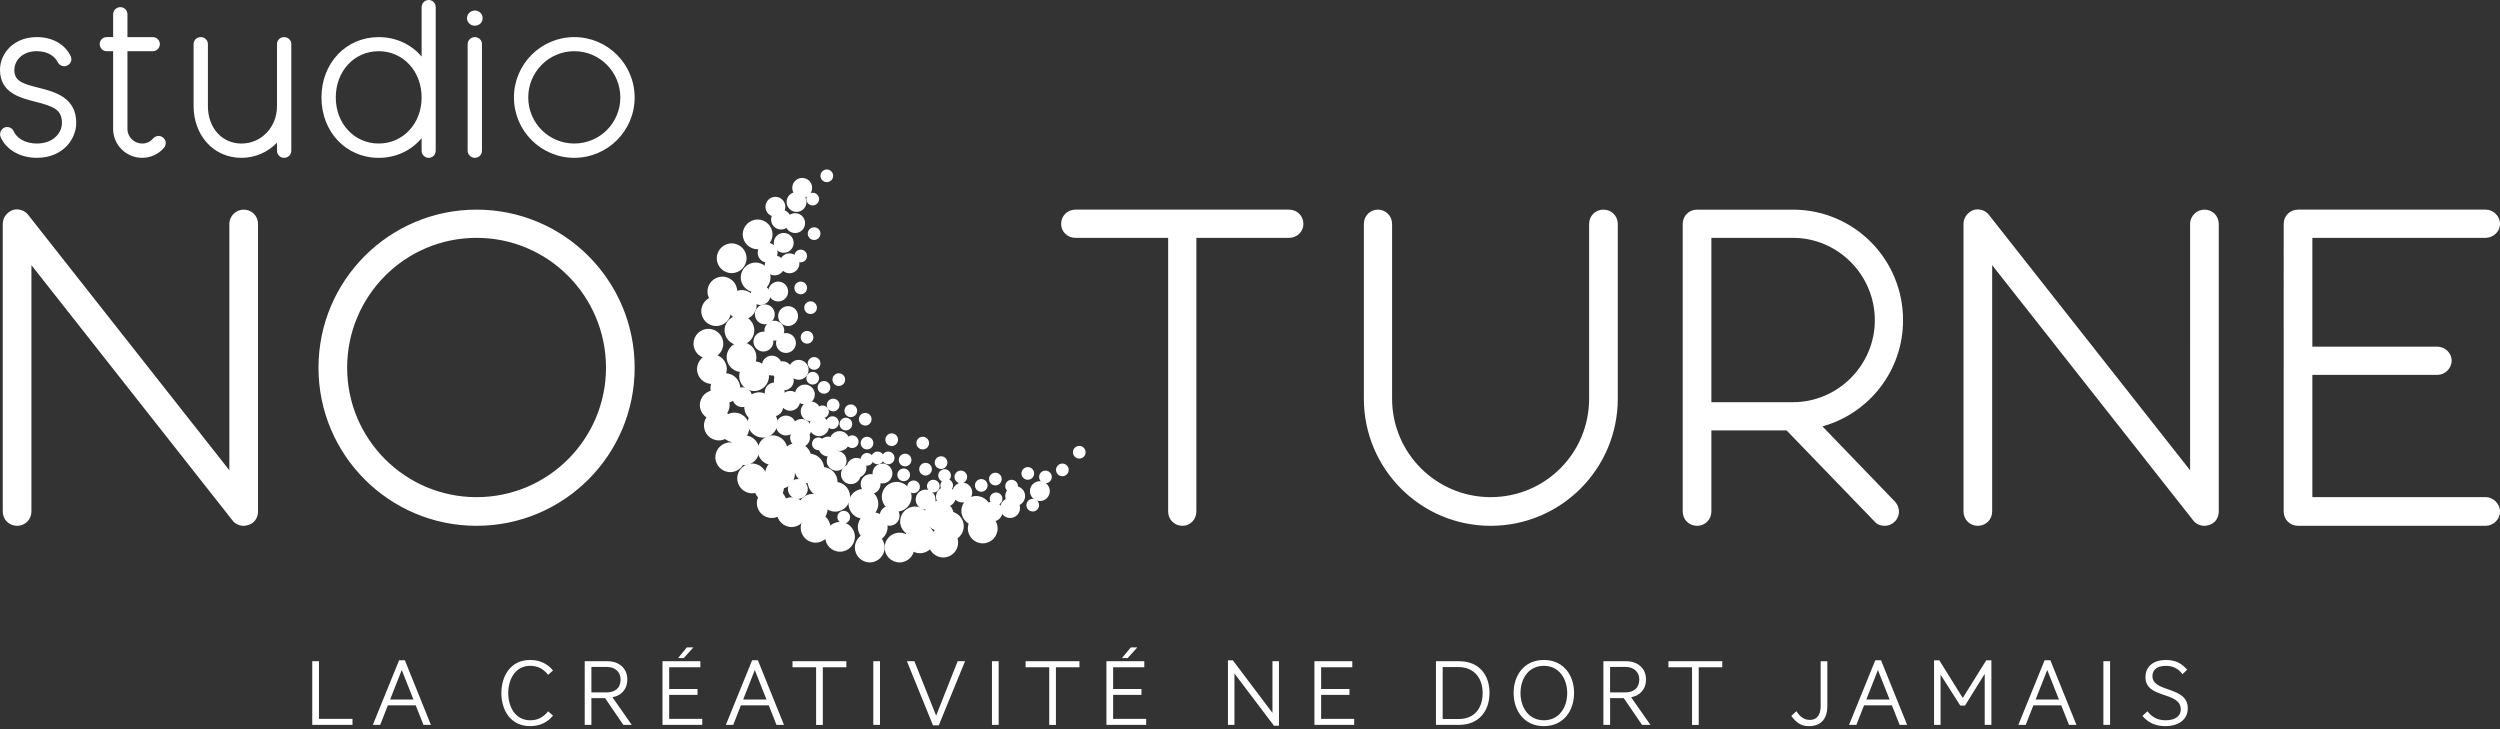 <?xml version="1.0" encoding="utf-8"?>
<!-- Generator: Adobe Illustrator 17.0.0, SVG Export Plug-In . SVG Version: 6.00 Build 0)  -->
<!DOCTYPE svg PUBLIC "-//W3C//DTD SVG 1.1//EN" "http://www.w3.org/Graphics/SVG/1.1/DTD/svg11.dtd">
<svg version="1.1" id="Calque_1" xmlns="http://www.w3.org/2000/svg" xmlns:xlink="http://www.w3.org/1999/xlink" x="0px" y="0px"
	 width="257.106px" height="75px" viewBox="0 0 257.106 75" enable-background="new 0 0 257.106 75" xml:space="preserve">
<rect x="0" y="0" width="257.106" height="75" fill="#333333" stroke="none"/>
<g>
	<path fill="#FFFFFF" d="M224.45,69.333l0.486-0.458c-0.61-0.718-1.282-0.999-2.186-0.999c-1.497,0-2.108,0.855-2.108,1.758
		c0,2.284,3.634,1.419,3.634,3.334c0,0.66-0.555,1.108-1.566,1.108c-0.836,0-1.419-0.35-1.865-0.924l-0.514,0.476
		c0.641,0.748,1.408,1.049,2.36,1.049c1.313,0,2.303-0.641,2.303-1.835c0-2.313-3.634-1.584-3.634-3.315
		c0-0.611,0.438-1.049,1.409-1.049C223.489,68.476,224.034,68.777,224.45,69.333 M217.006,68.002h-0.688v6.547h0.688V68.002z
		 M211.749,71.945h-2.401l1.196-3.042L211.749,71.945z M213.547,74.549l-2.682-6.645h-0.592l-2.702,6.645h0.759l0.787-2.011h2.866
		l0.797,2.011H213.547z M204.799,74.549v-6.636h-0.533l-2.409,3.868l-2.41-3.868h-0.544v6.636h0.669V69.38l2.022,3.177h0.496
		l2.022-3.255v5.246h0.686V74.549z M194.334,71.945h-2.399l1.194-3.042L194.334,71.945z M196.133,74.549l-2.682-6.645h-0.592
		l-2.701,6.645h0.757l0.787-2.011h2.866l0.797,2.011H196.133z M187.242,68.002v4.605c0,0.797-0.302,1.428-1.1,1.428
		c-0.679,0-1.068-0.398-1.398-0.893l-0.525,0.486c0.553,0.729,1.029,1.049,1.816,1.049c1.224,0,1.893-0.738,1.893-2.058v-4.616
		h-0.687V68.002z M177.122,68.623v-0.621h-5.538v0.621h2.429v5.928h0.688v-5.928H177.122z M169.736,74.549l-1.992-2.847
		c0.837-0.135,1.535-0.747,1.535-1.835c0-1.186-0.912-1.865-2.03-1.865h-2.352v6.547h0.69v-2.75h1.408l1.876,2.75H169.736z
		 M168.589,69.876c0,0.913-0.611,1.332-1.438,1.332h-1.565v-2.616h1.632C167.987,68.593,168.589,69.078,168.589,69.876
		 M161.882,71.265c0-1.778-1.048-3.391-3.109-3.391c-2.06,0-3.109,1.612-3.109,3.391c0,1.78,1.049,3.411,3.109,3.411
		C160.836,74.676,161.882,73.045,161.882,71.265 M161.175,71.275c0,1.467-0.817,2.8-2.402,2.8c-1.584,0-2.401-1.351-2.401-2.8
		c0-1.467,0.817-2.8,2.401-2.8C160.36,68.476,161.175,69.828,161.175,71.275 M152.478,71.275c0,1.554-0.836,2.672-2.478,2.672
		h-1.632v-5.345H150C151.515,68.602,152.478,69.652,152.478,71.275 M153.186,71.265c0-1.768-0.99-3.263-3.138-3.263h-2.371v6.547
		h2.371C152.129,74.549,153.186,73.073,153.186,71.265 M139.267,74.549v-0.621h-3.4V71.46h2.914v-0.602h-2.914v-2.237h3.207V68
		h-3.895v6.547h4.088V74.549z M131.532,74.635V68h-0.669v5.314l-4.072-5.403h-0.506v6.636h0.669v-5.285l4.063,5.372h0.515V74.635z
		 M115.971,67.679l0.99-1.097h-0.671l-0.903,1.097H115.971z M117.876,74.549v-0.621h-3.4V71.46h2.914v-0.602h-2.914v-2.237h3.207V68
		h-3.895v6.547h4.088V74.549z M111.013,68.623v-0.621h-5.537v0.621h2.429v5.928h0.688v-5.928H111.013z M102.705,68.002h-0.688v6.547
		h0.688V68.002z M94.039,68.002h-0.768l2.682,6.596h0.592l2.702-6.596h-0.759l-2.214,5.596L94.039,68.002z M90.5,68.002h-0.688
		v6.547H90.5V68.002z M87.04,68.623v-0.621h-5.538v0.621h2.429v5.928h0.69v-5.928H87.04z M78.829,71.945h-2.401l1.196-3.042
		L78.829,71.945z M80.625,74.549l-2.681-6.645h-0.594l-2.701,6.645h0.759l0.787-2.011h2.866l0.795,2.011H80.625z M70.317,67.679
		l0.99-1.097h-0.671l-0.902,1.097H70.317z M72.22,74.549v-0.621h-3.4V71.46h2.914v-0.602H68.82v-2.237h3.207V68h-3.895v6.547h4.088
		V74.549z M64.971,74.549l-1.991-2.847c0.837-0.135,1.534-0.747,1.534-1.835c0-1.186-0.912-1.865-2.029-1.865h-2.352v6.547h0.688
		v-2.75h1.409l1.876,2.75H64.971z M63.825,69.876c0,0.913-0.613,1.332-1.438,1.332h-1.566v-2.616h1.634
		C63.222,68.593,63.825,69.078,63.825,69.876 M51.562,71.284c0,1.731,0.933,3.392,2.952,3.392c1.059,0,1.808-0.417,2.361-1.077
		l-0.506-0.448c-0.514,0.651-1.117,0.924-1.835,0.924c-1.565,0-2.264-1.409-2.264-2.8c0-1.389,0.699-2.8,2.264-2.8
		c0.719,0,1.321,0.272,1.835,0.924l0.506-0.448c-0.554-0.66-1.302-1.077-2.361-1.077C52.495,67.875,51.562,69.535,51.562,71.284
		 M42.521,71.945H40.12l1.196-3.042L42.521,71.945z M44.318,74.549l-2.682-6.645h-0.592l-2.702,6.645H39.1l0.787-2.011h2.866
		l0.797,2.011H44.318z M36.252,74.549v-0.621h-3.449V68h-0.69v6.547h4.138V74.549z"/>
	<path fill="#FFFFFF" d="M255.632,51.127h-17.824V38.554h12.849c0.783,0,1.474-0.645,1.474-1.474c0-0.783-0.691-1.428-1.474-1.428
		h-12.849V24.46h17.824c0.783,0,1.474-0.645,1.474-1.428c0-0.829-0.691-1.474-1.474-1.474h-19.298c-0.829,0-1.474,0.645-1.474,1.474
		V52.6c0,0.829,0.645,1.474,1.474,1.474h19.298c0.783,0,1.474-0.645,1.474-1.474C257.106,51.819,256.415,51.127,255.632,51.127
		 M226.709,54.076c-0.414,0-0.875-0.184-1.151-0.553L204.879,27.27v25.331c0,0.829-0.645,1.474-1.474,1.474
		s-1.474-0.645-1.474-1.474V23.033c0-0.645,0.414-1.197,1.013-1.428c0.553-0.184,1.243,0,1.612,0.507l20.679,26.252V23.033
		c0-0.829,0.691-1.474,1.474-1.474c0.829,0,1.474,0.645,1.474,1.474v29.568c0,0.645-0.368,1.197-0.967,1.382
		C227.031,54.03,226.893,54.076,226.709,54.076 M176.002,24.461h8.382c4.651,0,8.428,3.823,8.428,8.474
		c0,4.605-3.776,8.428-8.428,8.428h-8.382V24.461z M187.424,43.851c4.79-1.336,8.29-5.711,8.29-10.916
		c0-6.309-5.066-11.375-11.329-11.375h-9.857c-0.829,0-1.474,0.645-1.474,1.474v29.568c0,0.829,0.645,1.474,1.474,1.474
		c0.829,0,1.474-0.645,1.474-1.474v-8.336h7.737l9.028,9.349c0.276,0.322,0.645,0.461,1.059,0.461c0.368,0,0.737-0.138,1.013-0.414
		c0.599-0.553,0.599-1.474,0.046-2.072L187.424,43.851z M153.296,54.076c-7.184,0-13.033-5.849-13.033-13.079V23.033
		c0-0.829,0.645-1.474,1.428-1.474c0.829,0,1.474,0.645,1.474,1.474v17.962c0,5.619,4.559,10.132,10.132,10.132
		c5.619,0,10.132-4.513,10.132-10.132V23.033c0-0.829,0.645-1.474,1.474-1.474s1.474,0.645,1.474,1.474v17.962
		C166.377,48.226,160.527,54.076,153.296,54.076 M132.571,21.559h-21.969c-0.829,0-1.474,0.645-1.474,1.474
		c0,0.783,0.645,1.428,1.474,1.428h9.533v28.14c0,0.829,0.645,1.474,1.474,1.474c0.783,0,1.428-0.645,1.428-1.474v-28.14h9.533
		c0.829,0,1.474-0.645,1.474-1.428C134.045,22.204,133.4,21.559,132.571,21.559"/>
	<path fill="#FFFFFF" d="M49.012,24.461c-7.369,0-13.311,5.987-13.311,13.357c0,7.323,5.941,13.311,13.311,13.311
		s13.311-5.987,13.311-13.311C62.322,30.449,56.38,24.461,49.012,24.461 M49.012,54.076c-8.982,0-16.258-7.277-16.258-16.258
		s7.277-16.258,16.258-16.258S65.27,28.838,65.27,37.818S57.992,54.076,49.012,54.076 M25.062,54.076
		c-0.414,0-0.875-0.184-1.151-0.553L3.232,27.27v25.331c0,0.829-0.645,1.474-1.474,1.474s-1.474-0.645-1.474-1.474V23.033
		c0-0.645,0.414-1.197,1.013-1.428c0.553-0.184,1.243,0,1.612,0.507l20.679,26.252V23.033c0-0.829,0.691-1.474,1.474-1.474
		c0.829,0,1.474,0.645,1.474,1.474v29.568c0,0.645-0.368,1.197-0.967,1.382C25.385,54.03,25.247,54.076,25.062,54.076"/>
	<path fill="#FFFFFF" d="M59.061,5.265c-2.62,0-4.735,2.14-4.735,4.759c0,2.621,2.115,4.736,4.735,4.736
		c2.621,0,4.736-2.115,4.736-4.736S61.683,5.265,59.061,5.265 M59.061,16.231c-3.424,0-6.206-2.782-6.206-6.208
		c0-3.424,2.781-6.208,6.206-6.208s6.208,2.782,6.208,6.208C65.269,13.45,62.488,16.231,59.061,16.231 M48.831,16.231
		c-0.391,0-0.736-0.322-0.736-0.736V4.528c0-0.391,0.344-0.713,0.736-0.713c0.414,0,0.736,0.322,0.736,0.713v10.967
		C49.567,15.909,49.245,16.231,48.831,16.231 M48.831,1.082c0.46,0,0.805,0.367,0.805,0.782c0,0.437-0.345,0.782-0.805,0.782
		c-0.438,0-0.805-0.345-0.805-0.782C48.026,1.448,48.394,1.082,48.831,1.082 M38.946,14.76c-2.506,0-4.414-2.046-4.414-4.736
		c0-2.712,1.908-4.759,4.414-4.759c2.505,0,4.414,2.048,4.414,4.759C43.36,12.714,41.451,14.76,38.946,14.76 M44.096,0
		c-0.414,0-0.736,0.322-0.736,0.736v5.081c-1.058-1.243-2.621-2-4.414-2c-3.357,0-5.886,2.667-5.886,6.208
		c0,3.539,2.529,6.208,5.886,6.208c1.792,0,3.355-0.759,4.414-2.023v1.288c0,0.414,0.322,0.736,0.736,0.736
		c0.391,0,0.713-0.322,0.713-0.736V0.736C44.808,0.323,44.486,0,44.096,0 M29.222,3.817c-0.414,0-0.736,0.322-0.736,0.713v6.231
		v0.069v0.092c0,2.161-1.609,3.84-3.657,3.84c-2,0-3.447-1.609-3.447-3.84V4.529c0-0.391-0.322-0.713-0.736-0.713
		s-0.736,0.322-0.736,0.713v6.392c0,1.425,0.483,2.758,1.333,3.725c0.897,1.012,2.161,1.586,3.587,1.586
		c1.448,0,2.736-0.598,3.657-1.563v0.828c0,0.414,0.321,0.736,0.736,0.736c0.414,0,0.736-0.322,0.736-0.736V4.529
		C29.958,4.138,29.635,3.817,29.222,3.817 M16.784,14.163c0.321,0.252,0.344,0.713,0.092,1.033
		c-0.576,0.667-1.404,1.035-2.253,1.035c-1.655,0-2.989-1.334-2.989-2.966V5.264h-0.667c-0.391,0-0.713-0.321-0.713-0.736
		c0-0.391,0.322-0.713,0.713-0.713h0.668V1.471c0-0.414,0.344-0.736,0.736-0.736c0.414,0,0.736,0.322,0.736,0.736v2.345h2.597
		c0.414,0,0.736,0.322,0.736,0.713c0,0.414-0.321,0.736-0.736,0.736h-2.597v8.001c0,0.828,0.69,1.494,1.517,1.494
		c0.437,0,0.849-0.184,1.125-0.529C16.025,13.933,16.485,13.887,16.784,14.163 M3.795,16.231c-1.701,0-3.127-0.805-3.725-2.115
		c-0.161-0.368,0-0.805,0.367-0.989c0.368-0.161,0.805,0,0.966,0.368c0.276,0.621,1.058,1.265,2.391,1.265
		c1.678,0,2.575-1.081,2.575-2.115c0-1.358-0.828-1.701-2.736-2.184C2.023,10.046,0,9.54,0,7.172c0-0.851,0.367-1.678,0.989-2.299
		c0.506-0.484,1.379-1.058,2.805-1.058c1.586,0,2.897,0.736,3.47,1.954C7.448,6.136,7.287,6.574,6.92,6.734
		C6.553,6.918,6.116,6.757,5.932,6.39C5.68,5.861,4.989,5.264,3.794,5.264c-1.701,0-2.322,1.173-2.322,1.908
		c0,1.125,0.736,1.425,2.529,1.861c1.609,0.414,3.84,0.966,3.84,3.61c0,0.897-0.391,1.792-1.058,2.459
		C6.255,15.611,5.312,16.231,3.795,16.231"/>
	<path fill="#FFFFFF" d="M92.508,57.84c0.844,0,1.53-0.684,1.53-1.53c0-0.844-0.686-1.528-1.53-1.528s-1.53,0.684-1.53,1.528
		C90.978,57.154,91.664,57.84,92.508,57.84"/>
	<path fill="#FFFFFF" d="M89.449,57.84c0.844,0,1.53-0.684,1.53-1.53c0-0.844-0.686-1.528-1.53-1.528
		c-0.844,0-1.53,0.684-1.53,1.528C87.919,57.154,88.605,57.84,89.449,57.84"/>
	<path fill="#FFFFFF" d="M86.389,56.737c0.844,0,1.53-0.684,1.53-1.53c0-0.844-0.686-1.528-1.53-1.528
		c-0.844,0-1.53,0.684-1.53,1.528C84.86,56.053,85.546,56.737,86.389,56.737"/>
	<path fill="#FFFFFF" d="M83.878,55.808c0.844,0,1.53-0.684,1.53-1.53c0-0.844-0.686-1.528-1.53-1.528s-1.53,0.684-1.53,1.528
		C82.347,55.124,83.033,55.808,83.878,55.808"/>
	<path fill="#FFFFFF" d="M81.411,54.199c0.844,0,1.53-0.684,1.53-1.53c0-0.844-0.686-1.528-1.53-1.528
		c-0.844,0-1.53,0.684-1.53,1.528C79.882,53.514,80.567,54.199,81.411,54.199"/>
	<path fill="#FFFFFF" d="M79.09,51.66c0.844,0,1.53-0.684,1.53-1.53c0-0.844-0.686-1.528-1.53-1.528c-0.844,0-1.53,0.684-1.53,1.528
		C77.561,50.976,78.246,51.66,79.09,51.66"/>
	<path fill="#FFFFFF" d="M76.552,47.83c0.844,0,1.53-0.684,1.53-1.53c0-0.844-0.686-1.528-1.53-1.528s-1.53,0.684-1.53,1.528
		C75.022,47.146,75.708,47.83,76.552,47.83"/>
	<path fill="#FFFFFF" d="M77.35,50.731c0.844,0,1.53-0.684,1.53-1.53c0-0.844-0.686-1.528-1.53-1.528s-1.53,0.684-1.53,1.528
		C75.82,50.047,76.506,50.731,77.35,50.731"/>
	<path fill="#FFFFFF" d="M75.536,45.496c0.844,0,1.53-0.684,1.53-1.53c0-0.844-0.686-1.528-1.53-1.528s-1.53,0.684-1.53,1.528
		C74.007,44.812,74.692,45.496,75.536,45.496"/>
	<path fill="#FFFFFF" d="M73.506,43.187c0.844,0,1.53-0.684,1.53-1.53c0-0.844-0.686-1.528-1.53-1.528
		c-0.844,0-1.53,0.684-1.53,1.528C71.975,42.503,72.661,43.187,73.506,43.187"/>
	<path fill="#FFFFFF" d="M73.215,39.488c0.844,0,1.53-0.684,1.53-1.53c0-0.844-0.686-1.528-1.53-1.528s-1.53,0.684-1.53,1.528
		C71.686,38.804,72.372,39.488,73.215,39.488"/>
	<path fill="#FFFFFF" d="M73.928,45.292c0.844,0,1.53-0.684,1.53-1.53c0-0.844-0.686-1.528-1.53-1.528
		c-0.844,0-1.53,0.684-1.53,1.528C72.397,44.607,73.083,45.292,73.928,45.292"/>
	<path fill="#FFFFFF" d="M75.101,48.555c0.844,0,1.53-0.684,1.53-1.53c0-0.844-0.686-1.528-1.53-1.528
		c-0.844,0-1.53,0.684-1.53,1.528C73.571,47.871,74.257,48.555,75.101,48.555"/>
	<path fill="#FFFFFF" d="M79.368,53.27c0.844,0,1.53-0.684,1.53-1.53c0-0.844-0.686-1.528-1.53-1.528
		c-0.844,0-1.53,0.684-1.53,1.528C77.837,52.585,78.524,53.27,79.368,53.27"/>
	<path fill="#FFFFFF" d="M72.853,36.878c0.844,0,1.53-0.684,1.53-1.53c0-0.844-0.686-1.528-1.53-1.528
		c-0.844,0-1.53,0.684-1.53,1.528C71.323,36.194,72.009,36.878,72.853,36.878"/>
	<path fill="#FFFFFF" d="M73.651,33.528c0.844,0,1.53-0.684,1.53-1.53c0-0.844-0.686-1.528-1.53-1.528
		c-0.844,0-1.53,0.684-1.53,1.528C72.121,32.844,72.807,33.528,73.651,33.528"/>
	<path fill="#FFFFFF" d="M74.291,31.51c0.844,0,1.53-0.684,1.53-1.53c0-0.844-0.686-1.528-1.53-1.528
		c-0.844,0-1.53,0.684-1.53,1.528C72.76,30.826,73.447,31.51,74.291,31.51"/>
	<path fill="#FFFFFF" d="M75.247,28.089c0.844,0,1.53-0.684,1.53-1.53c0-0.844-0.686-1.528-1.53-1.528s-1.53,0.684-1.53,1.528
		C73.716,27.404,74.402,28.089,75.247,28.089"/>
	<path fill="#FFFFFF" d="M77.916,25.635c0.844,0,1.53-0.684,1.53-1.53c0-0.844-0.686-1.528-1.53-1.528
		c-0.844,0-1.53,0.684-1.53,1.528C76.387,24.951,77.073,25.635,77.916,25.635"/>
	<path fill="#FFFFFF" d="M76.285,32.889c0.844,0,1.53-0.684,1.53-1.53c0-0.844-0.686-1.528-1.53-1.528
		c-0.844,0-1.53,0.684-1.53,1.528C74.754,32.204,75.44,32.889,76.285,32.889"/>
	<path fill="#FFFFFF" d="M77.712,30.061c0.844,0,1.53-0.684,1.53-1.53c0-0.844-0.686-1.528-1.53-1.528s-1.53,0.684-1.53,1.528
		C76.183,29.376,76.868,30.061,77.712,30.061"/>
	<path fill="#FFFFFF" d="M74.594,41.447c0.844,0,1.53-0.684,1.53-1.53c0-0.844-0.686-1.528-1.53-1.528
		c-0.844,0-1.53,0.684-1.53,1.528C73.064,40.762,73.75,41.447,74.594,41.447"/>
	<path fill="#FFFFFF" d="M78.075,43.405c0.844,0,1.53-0.684,1.53-1.53c0-0.844-0.686-1.528-1.53-1.528
		c-0.844,0-1.53,0.684-1.53,1.528C76.545,42.721,77.231,43.405,78.075,43.405"/>
	<path fill="#FFFFFF" d="M77.554,40.215c0.844,0,1.53-0.684,1.53-1.53c0-0.844-0.686-1.528-1.53-1.528
		c-0.844,0-1.53,0.684-1.53,1.528C76.024,39.53,76.71,40.215,77.554,40.215"/>
	<path fill="#FFFFFF" d="M79.453,47.83c0.844,0,1.53-0.684,1.53-1.53c0-0.844-0.686-1.528-1.53-1.528
		c-0.844,0-1.53,0.684-1.53,1.528C77.923,47.146,78.609,47.83,79.453,47.83"/>
	<path fill="#FFFFFF" d="M78.437,45.001c0.844,0,1.53-0.684,1.53-1.53c0-0.844-0.686-1.528-1.53-1.528
		c-0.844,0-1.53,0.684-1.53,1.528C76.908,44.317,77.593,45.001,78.437,45.001"/>
	<path fill="#FFFFFF" d="M81.906,48.628c0.844,0,1.53-0.684,1.53-1.53c0-0.844-0.686-1.528-1.53-1.528
		c-0.844,0-1.53,0.684-1.53,1.528C80.375,47.942,81.061,48.628,81.906,48.628"/>
	<path fill="#FFFFFF" d="M80.214,50.273c0.844,0,1.53-0.684,1.53-1.53c0-0.844-0.686-1.528-1.53-1.528
		c-0.844,0-1.53,0.684-1.53,1.528C78.685,49.588,79.37,50.273,80.214,50.273"/>
	<path fill="#FFFFFF" d="M83.587,53.85c0.844,0,1.53-0.684,1.53-1.53c0-0.844-0.686-1.528-1.53-1.528
		c-0.844,0-1.53,0.684-1.53,1.528C82.058,53.166,82.743,53.85,83.587,53.85"/>
	<path fill="#FFFFFF" d="M84.603,51.094c0.844,0,1.53-0.684,1.53-1.53c0-0.844-0.686-1.528-1.53-1.528s-1.53,0.684-1.53,1.528
		C83.072,50.409,83.758,51.094,84.603,51.094"/>
	<path fill="#FFFFFF" d="M83.225,49.716c0.844,0,1.53-0.684,1.53-1.53c0-0.844-0.686-1.528-1.53-1.528
		c-0.844,0-1.53,0.684-1.53,1.528C81.694,49.031,82.38,49.716,83.225,49.716"/>
	<path fill="#FFFFFF" d="M88.797,53.341c0.844,0,1.53-0.684,1.53-1.53c0-0.844-0.686-1.528-1.53-1.528
		c-0.844,0-1.53,0.684-1.53,1.528C87.266,52.657,87.952,53.341,88.797,53.341"/>
	<path fill="#FFFFFF" d="M85.894,52.616c0.844,0,1.53-0.684,1.53-1.53c0-0.844-0.686-1.528-1.53-1.528
		c-0.844,0-1.53,0.684-1.53,1.528C84.365,51.932,85.051,52.616,85.894,52.616"/>
	<path fill="#FFFFFF" d="M89.752,55.735c0.844,0,1.53-0.684,1.53-1.53c0-0.844-0.686-1.528-1.53-1.528
		c-0.844,0-1.53,0.684-1.53,1.528C88.222,55.051,88.908,55.735,89.752,55.735"/>
	<path fill="#FFFFFF" d="M94.104,55.155c0.844,0,1.53-0.684,1.53-1.53c0-0.844-0.686-1.528-1.53-1.528s-1.53,0.684-1.53,1.528
		C92.574,54.471,93.26,55.155,94.104,55.155"/>
	<path fill="#FFFFFF" d="M92.218,52.616c0.844,0,1.53-0.684,1.53-1.53c0-0.844-0.686-1.528-1.53-1.528s-1.53,0.684-1.53,1.528
		C90.688,51.932,91.375,52.616,92.218,52.616"/>
	<path fill="#FFFFFF" d="M96.571,54.561c0.844,0,1.53-0.684,1.53-1.53c0-0.844-0.686-1.528-1.53-1.528
		c-0.844,0-1.53,0.684-1.53,1.528C95.04,53.877,95.725,54.561,96.571,54.561"/>
	<path fill="#FFFFFF" d="M100.401,54.068c0.844,0,1.53-0.684,1.53-1.53c0-0.844-0.686-1.528-1.53-1.528s-1.53,0.684-1.53,1.528
		C98.871,53.383,99.557,54.068,100.401,54.068"/>
	<path fill="#FFFFFF" d="M97.585,55.65c0.844,0,1.53-0.684,1.53-1.53c0-0.844-0.686-1.528-1.53-1.528s-1.53,0.684-1.53,1.528
		C96.055,54.966,96.741,55.65,97.585,55.65"/>
	<path fill="#FFFFFF" d="M94.612,56.896c0.844,0,1.53-0.684,1.53-1.53c0-0.844-0.686-1.528-1.53-1.528s-1.53,0.684-1.53,1.528
		C93.081,56.211,93.767,56.896,94.612,56.896"/>
	<path fill="#FFFFFF" d="M97.005,57.331c0.844,0,1.53-0.684,1.53-1.53c0-0.844-0.686-1.528-1.53-1.528
		c-0.844,0-1.53,0.684-1.53,1.528C95.475,56.647,96.161,57.331,97.005,57.331"/>
	<path fill="#FFFFFF" d="M101.067,55.88c0.844,0,1.53-0.684,1.53-1.53c0-0.844-0.686-1.528-1.53-1.528
		c-0.844,0-1.53,0.684-1.53,1.528C99.537,55.196,100.222,55.88,101.067,55.88"/>
	<path fill="#FFFFFF" d="M103.882,53.27c0.564,0,1.022-0.458,1.022-1.022s-0.458-1.022-1.022-1.022s-1.022,0.458-1.022,1.022
		C102.861,52.811,103.318,53.27,103.882,53.27"/>
	<path fill="#FFFFFF" d="M102.082,53.632c0.564,0,1.022-0.458,1.022-1.022c0-0.564-0.458-1.022-1.022-1.022
		s-1.022,0.458-1.022,1.022C101.061,53.174,101.518,53.632,102.082,53.632"/>
	<path fill="#FFFFFF" d="M97.282,52.109c0.564,0,1.022-0.458,1.022-1.022s-0.458-1.022-1.022-1.022s-1.022,0.458-1.022,1.022
		C96.26,51.651,96.718,52.109,97.282,52.109"/>
	<path fill="#FFFFFF" d="M95.192,52.399c0.564,0,1.022-0.458,1.022-1.022s-0.458-1.022-1.022-1.022s-1.022,0.458-1.022,1.022
		C94.17,51.942,94.627,52.399,95.192,52.399"/>
	<path fill="#FFFFFF" d="M89.535,50.803c0.564,0,1.022-0.458,1.022-1.022s-0.458-1.022-1.022-1.022s-1.022,0.458-1.022,1.022
		C88.513,50.346,88.97,50.803,89.535,50.803"/>
	<path fill="#FFFFFF" d="M91.492,54.068c0.564,0,1.022-0.458,1.022-1.022c0-0.564-0.458-1.022-1.022-1.022s-1.022,0.458-1.022,1.022
		C90.47,53.609,90.928,54.068,91.492,54.068"/>
	<path fill="#FFFFFF" d="M87.504,49.789c0.564,0,1.022-0.458,1.022-1.022s-0.458-1.022-1.022-1.022s-1.022,0.458-1.022,1.022
		S86.94,49.789,87.504,49.789"/>
	<path fill="#FFFFFF" d="M85.183,46.946c0.564,0,1.022-0.458,1.022-1.022s-0.458-1.022-1.022-1.022
		c-0.564,0-1.022,0.458-1.022,1.022S84.619,46.946,85.183,46.946"/>
	<path fill="#FFFFFF" d="M82.282,46.017c0.564,0,1.022-0.458,1.022-1.022c0-0.564-0.458-1.022-1.022-1.022s-1.022,0.458-1.022,1.022
		C81.26,45.558,81.717,46.017,82.282,46.017"/>
	<path fill="#FFFFFF" d="M83.37,43.333c0.564,0,1.022-0.458,1.022-1.022s-0.458-1.022-1.022-1.022s-1.022,0.458-1.022,1.022
		C82.347,42.875,82.806,43.333,83.37,43.333"/>
	<path fill="#FFFFFF" d="M79.526,42.825c0.564,0,1.022-0.458,1.022-1.022s-0.458-1.022-1.022-1.022s-1.022,0.458-1.022,1.022
		C78.503,42.368,78.962,42.825,79.526,42.825"/>
	<path fill="#FFFFFF" d="M80.613,40.142c0.564,0,1.022-0.458,1.022-1.022s-0.458-1.022-1.022-1.022s-1.022,0.458-1.022,1.022
		S80.049,40.142,80.613,40.142"/>
	<path fill="#FFFFFF" d="M79.38,38.619c0.564,0,1.022-0.458,1.022-1.022s-0.458-1.022-1.022-1.022s-1.022,0.458-1.022,1.022
		C78.359,38.16,78.816,38.619,79.38,38.619"/>
	<path fill="#FFFFFF" d="M78.51,36.152c0.564,0,1.022-0.458,1.022-1.022s-0.458-1.022-1.022-1.022s-1.022,0.458-1.022,1.022
		C77.488,35.695,77.946,36.152,78.51,36.152"/>
	<path fill="#FFFFFF" d="M79.634,35.028c0.564,0,1.022-0.458,1.022-1.022s-0.458-1.022-1.022-1.022s-1.022,0.458-1.022,1.022
		C78.612,34.571,79.07,35.028,79.634,35.028"/>
	<path fill="#FFFFFF" d="M80.831,44.783c0.564,0,1.022-0.458,1.022-1.022s-0.458-1.022-1.022-1.022s-1.022,0.458-1.022,1.022
		S80.267,44.783,80.831,44.783"/>
	<path fill="#FFFFFF" d="M81.266,42.245c0.564,0,1.022-0.458,1.022-1.022S81.83,40.2,81.266,40.2c-0.564,0-1.022,0.458-1.022,1.022
		C80.244,41.788,80.702,42.245,81.266,42.245"/>
	<path fill="#FFFFFF" d="M76.334,41.869c0.564,0,1.022-0.458,1.022-1.022s-0.458-1.022-1.022-1.022s-1.022,0.458-1.022,1.022
		C75.312,41.412,75.77,41.869,76.334,41.869"/>
	<path fill="#FFFFFF" d="M78.655,33.347c0.564,0,1.022-0.458,1.022-1.022s-0.458-1.022-1.022-1.022s-1.022,0.458-1.022,1.022
		S78.091,33.347,78.655,33.347"/>
	<path fill="#FFFFFF" d="M78.219,31.366c0.564,0,1.022-0.458,1.022-1.022s-0.458-1.022-1.022-1.022s-1.022,0.458-1.022,1.022
		C77.198,30.907,77.655,31.366,78.219,31.366"/>
	<path fill="#FFFFFF" d="M79.671,28.32c0.564,0,1.022-0.458,1.022-1.022c0-0.564-0.458-1.022-1.022-1.022s-1.022,0.458-1.022,1.022
		C78.648,27.862,79.107,28.32,79.671,28.32"/>
	<path fill="#FFFFFF" d="M78.946,27.014c0.564,0,1.022-0.458,1.022-1.022c0-0.564-0.458-1.022-1.022-1.022
		c-0.564,0-1.022,0.458-1.022,1.022C77.923,26.556,78.382,27.014,78.946,27.014"/>
	<path fill="#FFFFFF" d="M80.324,23.605c0.564,0,1.022-0.458,1.022-1.022c0-0.564-0.458-1.022-1.022-1.022s-1.022,0.458-1.022,1.022
		C79.301,23.147,79.76,23.605,80.324,23.605"/>
	<path fill="#FFFFFF" d="M79.744,22.287c0.564,0,1.022-0.458,1.022-1.022c0-0.564-0.458-1.022-1.022-1.022s-1.022,0.458-1.022,1.022
		C78.721,21.828,79.18,22.287,79.744,22.287"/>
	<path fill="#FFFFFF" d="M80.601,25.998c0.564,0,1.022-0.458,1.022-1.022c0-0.564-0.458-1.022-1.022-1.022s-1.022,0.458-1.022,1.022
		C79.579,25.541,80.036,25.998,80.601,25.998"/>
	<path fill="#FFFFFF" d="M80.033,31.003c0.564,0,1.022-0.458,1.022-1.022s-0.458-1.022-1.022-1.022s-1.022,0.458-1.022,1.022
		S79.469,31.003,80.033,31.003"/>
	<path fill="#FFFFFF" d="M80.469,39.199c0.564,0,1.022-0.458,1.022-1.022s-0.458-1.022-1.022-1.022s-1.022,0.458-1.022,1.022
		S79.905,39.199,80.469,39.199"/>
	<path fill="#FFFFFF" d="M79.671,41.375c0.564,0,1.022-0.458,1.022-1.022c0-0.564-0.458-1.022-1.022-1.022s-1.022,0.458-1.022,1.022
		C78.648,40.917,79.107,41.375,79.671,41.375"/>
	<path fill="#FFFFFF" d="M82.776,41.593c0.564,0,1.022-0.458,1.022-1.022s-0.458-1.022-1.022-1.022s-1.022,0.458-1.022,1.022
		C81.755,41.134,82.212,41.593,82.776,41.593"/>
	<path fill="#FFFFFF" d="M82.427,45.133c0.564,0,1.022-0.458,1.022-1.022s-0.458-1.022-1.022-1.022s-1.022,0.458-1.022,1.022
		S81.863,45.133,82.427,45.133"/>
	<path fill="#FFFFFF" d="M86.344,46.379c0.564,0,1.022-0.458,1.022-1.022s-0.458-1.022-1.022-1.022s-1.022,0.458-1.022,1.022
		S85.78,46.379,86.344,46.379"/>
	<path fill="#FFFFFF" d="M88.084,49.135c0.564,0,1.022-0.458,1.022-1.022s-0.458-1.022-1.022-1.022s-1.022,0.458-1.022,1.022
		S87.52,49.135,88.084,49.135"/>
	<path fill="#FFFFFF" d="M90.755,49.716c0.564,0,1.022-0.458,1.022-1.022s-0.458-1.022-1.022-1.022s-1.022,0.458-1.022,1.022
		S90.19,49.716,90.755,49.716"/>
	<path fill="#FFFFFF" d="M86.041,48.41c0.564,0,1.022-0.458,1.022-1.022s-0.458-1.022-1.022-1.022c-0.564,0-1.022,0.458-1.022,1.022
		C85.018,47.952,85.475,48.41,86.041,48.41"/>
	<path fill="#FFFFFF" d="M84.24,44.856c0.564,0,1.022-0.458,1.022-1.022s-0.458-1.022-1.022-1.022s-1.022,0.458-1.022,1.022
		C83.218,44.398,83.675,44.856,84.24,44.856"/>
	<path fill="#FFFFFF" d="M82.051,51.311c0.564,0,1.022-0.458,1.022-1.022c0-0.564-0.458-1.022-1.022-1.022s-1.022,0.458-1.022,1.022
		C81.028,50.853,81.487,51.311,82.051,51.311"/>
	<path fill="#FFFFFF" d="M82.136,39.054c0.564,0,1.022-0.458,1.022-1.022c0-0.564-0.458-1.022-1.022-1.022s-1.022,0.458-1.022,1.022
		C81.114,38.596,81.572,39.054,82.136,39.054"/>
	<path fill="#FFFFFF" d="M80.831,36.298c0.564,0,1.022-0.458,1.022-1.022s-0.458-1.022-1.022-1.022s-1.022,0.458-1.022,1.022
		S80.267,36.298,80.831,36.298"/>
	<path fill="#FFFFFF" d="M81.049,33.528c0.564,0,1.022-0.458,1.022-1.022s-0.458-1.022-1.022-1.022s-1.022,0.458-1.022,1.022
		C80.026,33.07,80.485,33.528,81.049,33.528"/>
	<path fill="#FFFFFF" d="M81.193,28.102c0.564,0,1.022-0.458,1.022-1.022s-0.458-1.022-1.022-1.022s-1.022,0.458-1.022,1.022
		C80.171,27.644,80.629,28.102,81.193,28.102"/>
	<path fill="#FFFFFF" d="M81.774,23.968c0.564,0,1.022-0.458,1.022-1.022s-0.458-1.022-1.022-1.022s-1.022,0.458-1.022,1.022
		S81.21,23.968,81.774,23.968"/>
	<path fill="#FFFFFF" d="M81.92,21.792c0.564,0,1.022-0.458,1.022-1.022s-0.458-1.022-1.022-1.022s-1.022,0.458-1.022,1.022
		C80.897,21.333,81.354,21.792,81.92,21.792"/>
	<path fill="#FFFFFF" d="M82.5,20.341c0.564,0,1.022-0.458,1.022-1.022c0-0.564-0.458-1.022-1.022-1.022s-1.022,0.458-1.022,1.022
		C81.477,19.883,81.935,20.341,82.5,20.341"/>
	<path fill="#FFFFFF" d="M98.963,51.674c0.564,0,1.022-0.458,1.022-1.022s-0.458-1.022-1.022-1.022s-1.022,0.458-1.022,1.022
		S98.399,51.674,98.963,51.674"/>
	<path fill="#FFFFFF" d="M104.403,52.036c0.564,0,1.022-0.458,1.022-1.022s-0.458-1.022-1.022-1.022
		c-0.564,0-1.022,0.458-1.022,1.022S103.839,52.036,104.403,52.036"/>
	<path fill="#FFFFFF" d="M106.941,51.529c0.564,0,1.022-0.458,1.022-1.022s-0.458-1.022-1.022-1.022s-1.022,0.458-1.022,1.022
		C105.92,51.071,106.377,51.529,106.941,51.529"/>
	<path fill="#FFFFFF" d="M107.516,49.702c0.361,0,0.652-0.292,0.652-0.652c0-0.36-0.292-0.652-0.652-0.652
		c-0.361,0-0.652,0.292-0.652,0.652C106.864,49.41,107.155,49.702,107.516,49.702"/>
	<path fill="#FFFFFF" d="M109.256,48.977c0.361,0,0.652-0.292,0.652-0.652s-0.292-0.652-0.652-0.652
		c-0.361,0-0.652,0.292-0.652,0.652S108.895,48.977,109.256,48.977"/>
	<path fill="#FFFFFF" d="M110.997,47.163c0.361,0,0.652-0.292,0.652-0.652c0-0.361-0.292-0.652-0.652-0.652
		c-0.361,0-0.652,0.292-0.652,0.652C110.344,46.873,110.636,47.163,110.997,47.163"/>
	<path fill="#FFFFFF" d="M105.702,49.34c0.361,0,0.652-0.292,0.652-0.652c0-0.36-0.292-0.652-0.652-0.652
		c-0.361,0-0.652,0.292-0.652,0.652C105.05,49.047,105.341,49.34,105.702,49.34"/>
	<path fill="#FFFFFF" d="M102.366,49.92c0.361,0,0.652-0.292,0.652-0.652c0-0.36-0.292-0.652-0.652-0.652
		c-0.361,0-0.652,0.292-0.652,0.652C101.714,49.628,102.005,49.92,102.366,49.92"/>
	<path fill="#FFFFFF" d="M106.209,52.603c0.361,0,0.652-0.292,0.652-0.652s-0.292-0.652-0.652-0.652
		c-0.361,0-0.652,0.292-0.652,0.652S105.85,52.603,106.209,52.603"/>
	<path fill="#FFFFFF" d="M98.812,49.702c0.361,0,0.652-0.292,0.652-0.652c0-0.36-0.292-0.652-0.652-0.652S98.16,48.69,98.16,49.05
		C98.16,49.41,98.451,49.702,98.812,49.702"/>
	<path fill="#FFFFFF" d="M95.186,48.904c0.361,0,0.652-0.292,0.652-0.652c0-0.361-0.292-0.652-0.652-0.652
		c-0.361,0-0.652,0.292-0.652,0.652C94.533,48.613,94.825,48.904,95.186,48.904"/>
	<path fill="#FFFFFF" d="M91.705,45.871c0.361,0,0.652-0.292,0.652-0.652c0-0.361-0.292-0.652-0.652-0.652
		c-0.361,0-0.652,0.292-0.652,0.652C91.051,45.58,91.343,45.871,91.705,45.871"/>
	<path fill="#FFFFFF" d="M88.983,43.768c0.361,0,0.652-0.292,0.652-0.652c0-0.361-0.292-0.652-0.652-0.652
		c-0.361,0-0.652,0.292-0.652,0.652C88.332,43.475,88.624,43.768,88.983,43.768"/>
	<path fill="#FFFFFF" d="M86.264,39.694c0.361,0,0.652-0.292,0.652-0.652s-0.292-0.652-0.652-0.652
		c-0.361,0-0.652,0.292-0.652,0.652S85.904,39.694,86.264,39.694"/>
	<path fill="#FFFFFF" d="M83,35.342c0.361,0,0.652-0.292,0.652-0.652c0-0.361-0.292-0.652-0.652-0.652
		c-0.361,0-0.652,0.292-0.652,0.652C82.348,35.05,82.639,35.342,83,35.342"/>
	<path fill="#FFFFFF" d="M83.363,32.295c0.361,0,0.652-0.292,0.652-0.652c0-0.361-0.292-0.652-0.652-0.652
		c-0.361,0-0.652,0.292-0.652,0.652C82.711,32.004,83.002,32.295,83.363,32.295"/>
	<path fill="#FFFFFF" d="M82.347,30.265c0.361,0,0.652-0.292,0.652-0.652c0-0.36-0.292-0.652-0.652-0.652
		c-0.361,0-0.652,0.292-0.652,0.652C81.695,29.973,81.987,30.265,82.347,30.265"/>
	<path fill="#FFFFFF" d="M82.347,26.977c0.361,0,0.652-0.292,0.652-0.652c0-0.361-0.292-0.652-0.652-0.652
		c-0.361,0-0.652,0.292-0.652,0.652C81.695,26.685,81.987,26.977,82.347,26.977"/>
	<path fill="#FFFFFF" d="M83.725,24.679c0.361,0,0.652-0.292,0.652-0.652s-0.292-0.652-0.652-0.652
		c-0.361,0-0.652,0.292-0.652,0.652S83.365,24.679,83.725,24.679"/>
	<path fill="#FFFFFF" d="M83.58,21.126c0.361,0,0.652-0.292,0.652-0.652c0-0.36-0.292-0.652-0.652-0.652
		c-0.361,0-0.652,0.292-0.652,0.652C82.929,20.834,83.219,21.126,83.58,21.126"/>
	<path fill="#FFFFFF" d="M85.032,18.733c0.361,0,0.652-0.292,0.652-0.652c0-0.361-0.292-0.652-0.652-0.652
		c-0.361,0-0.652,0.292-0.652,0.652C84.378,18.44,84.671,18.733,85.032,18.733"/>
	<path fill="#FFFFFF" d="M83.725,38.025c0.361,0,0.652-0.292,0.652-0.652c0-0.361-0.292-0.652-0.652-0.652
		c-0.361,0-0.652,0.292-0.652,0.652C83.073,37.733,83.365,38.025,83.725,38.025"/>
	<path fill="#FFFFFF" d="M84.741,40.491c0.361,0,0.652-0.292,0.652-0.652s-0.292-0.652-0.652-0.652
		c-0.361,0-0.652,0.292-0.652,0.652S84.38,40.491,84.741,40.491"/>
	<path fill="#FFFFFF" d="M84.596,43.006c0.361,0,0.652-0.292,0.652-0.652c0-0.361-0.292-0.652-0.652-0.652
		c-0.361,0-0.652,0.292-0.652,0.652C83.944,42.714,84.235,43.006,84.596,43.006"/>
	<path fill="#FFFFFF" d="M83.58,39.548c0.361,0,0.652-0.292,0.652-0.652s-0.292-0.652-0.652-0.652c-0.361,0-0.652,0.292-0.652,0.652
		S83.219,39.548,83.58,39.548"/>
	<path fill="#FFFFFF" d="M85.612,44.118c0.361,0,0.652-0.292,0.652-0.652c0-0.361-0.292-0.652-0.652-0.652
		c-0.361,0-0.652,0.292-0.652,0.652C84.959,43.826,85.251,44.118,85.612,44.118"/>
	<path fill="#FFFFFF" d="M84.161,46.294c0.361,0,0.652-0.292,0.652-0.652c0-0.361-0.292-0.652-0.652-0.652
		c-0.361,0-0.652,0.292-0.652,0.652C83.509,46.002,83.8,46.294,84.161,46.294"/>
	<path fill="#FFFFFF" d="M87.642,46.076c0.361,0,0.652-0.292,0.652-0.652c0-0.361-0.292-0.652-0.652-0.652
		c-0.361,0-0.652,0.292-0.652,0.652C86.99,45.784,87.282,46.076,87.642,46.076"/>
	<path fill="#FFFFFF" d="M89.166,47.89c0.361,0,0.652-0.292,0.652-0.652c0-0.361-0.292-0.652-0.652-0.652s-0.652,0.292-0.652,0.652
		C88.513,47.598,88.805,47.89,89.166,47.89"/>
	<path fill="#FFFFFF" d="M89.166,46.221c0.361,0,0.652-0.292,0.652-0.652c0-0.361-0.292-0.652-0.652-0.652s-0.652,0.292-0.652,0.652
		C88.513,45.93,88.805,46.221,89.166,46.221"/>
	<path fill="#FFFFFF" d="M87.497,42.898c0.361,0,0.652-0.292,0.652-0.652c0-0.361-0.292-0.652-0.652-0.652
		c-0.361,0-0.652,0.292-0.652,0.652S87.136,42.898,87.497,42.898"/>
	<path fill="#FFFFFF" d="M85.684,42.304c0.361,0,0.652-0.292,0.652-0.652c0-0.361-0.292-0.652-0.652-0.652
		c-0.36,0-0.652,0.292-0.652,0.652C85.032,42.013,85.324,42.304,85.684,42.304"/>
	<path fill="#FFFFFF" d="M86.99,44.262c0.361,0,0.652-0.292,0.652-0.652c0-0.361-0.292-0.652-0.652-0.652
		c-0.361,0-0.652,0.292-0.652,0.652C86.337,43.97,86.629,44.262,86.99,44.262"/>
	<path fill="#FFFFFF" d="M90.253,47.744c0.361,0,0.652-0.292,0.652-0.652c0-0.36-0.292-0.652-0.652-0.652
		c-0.361,0-0.652,0.292-0.652,0.652C89.602,47.452,89.892,47.744,90.253,47.744"/>
	<path fill="#FFFFFF" d="M86.772,53.836c0.361,0,0.652-0.292,0.652-0.652s-0.292-0.652-0.652-0.652
		c-0.361,0-0.652,0.292-0.652,0.652S86.411,53.836,86.772,53.836"/>
	<path fill="#FFFFFF" d="M92.937,49.486c0.361,0,0.652-0.292,0.652-0.652c0-0.361-0.292-0.652-0.652-0.652
		c-0.36,0-0.652,0.292-0.652,0.652C92.285,49.193,92.577,49.486,92.937,49.486"/>
	<path fill="#FFFFFF" d="M91.341,47.744c0.361,0,0.652-0.292,0.652-0.652c0-0.36-0.292-0.652-0.652-0.652
		c-0.36,0-0.652,0.292-0.652,0.652C90.689,47.452,90.981,47.744,91.341,47.744"/>
	<path fill="#FFFFFF" d="M93.952,50.718c0.361,0,0.652-0.292,0.652-0.652c0-0.36-0.292-0.652-0.652-0.652
		c-0.361,0-0.652,0.292-0.652,0.652C93.3,50.426,93.591,50.718,93.952,50.718"/>
	<path fill="#FFFFFF" d="M95.984,50.646c0.361,0,0.652-0.292,0.652-0.652c0-0.361-0.292-0.652-0.652-0.652
		c-0.36,0-0.652,0.292-0.652,0.652C95.33,50.354,95.623,50.646,95.984,50.646"/>
	<path fill="#FFFFFF" d="M97.362,50.573c0.361,0,0.652-0.292,0.652-0.652c0-0.361-0.292-0.652-0.652-0.652
		c-0.361,0-0.652,0.292-0.652,0.652C96.709,50.281,97.001,50.573,97.362,50.573"/>
	<path fill="#FFFFFF" d="M97.144,49.557c0.361,0,0.652-0.292,0.652-0.652s-0.292-0.652-0.652-0.652c-0.36,0-0.652,0.292-0.652,0.652
		S96.783,49.557,97.144,49.557"/>
	<path fill="#FFFFFF" d="M100.915,50.573c0.361,0,0.652-0.292,0.652-0.652c0-0.361-0.292-0.652-0.652-0.652
		s-0.652,0.292-0.652,0.652C100.263,50.281,100.555,50.573,100.915,50.573"/>
	<path fill="#FFFFFF" d="M102.439,51.951c0.361,0,0.652-0.292,0.652-0.652s-0.292-0.652-0.652-0.652
		c-0.361,0-0.652,0.292-0.652,0.652S102.078,51.951,102.439,51.951"/>
	<path fill="#FFFFFF" d="M104.033,50.646c0.361,0,0.652-0.292,0.652-0.652c0-0.361-0.292-0.652-0.652-0.652
		c-0.361,0-0.652,0.292-0.652,0.652S103.674,50.646,104.033,50.646"/>
	<path fill="#FFFFFF" d="M93.083,47.961c0.361,0,0.652-0.292,0.652-0.652c0-0.361-0.292-0.652-0.652-0.652
		c-0.361,0-0.652,0.292-0.652,0.652C92.429,47.671,92.722,47.961,93.083,47.961"/>
	<path fill="#FFFFFF" d="M94.895,46.221c0.361,0,0.652-0.292,0.652-0.652c0-0.361-0.292-0.652-0.652-0.652
		c-0.361,0-0.652,0.292-0.652,0.652C94.243,45.93,94.534,46.221,94.895,46.221"/>
	<path fill="#FFFFFF" d="M96.782,48.228c0.361,0,0.652-0.292,0.652-0.652c0-0.361-0.292-0.652-0.652-0.652
		c-0.361,0-0.652,0.292-0.652,0.652C96.128,47.937,96.421,48.228,96.782,48.228"/>
	<path fill="#FFFFFF" d="M76.156,38.252c0.843,0.06,1.574-0.577,1.632-1.419c0.06-0.843-0.576-1.574-1.419-1.634
		s-1.574,0.577-1.632,1.42C74.679,37.462,75.312,38.193,76.156,38.252"/>
	<path fill="#FFFFFF" d="M75.938,35.496c0.843,0.06,1.574-0.577,1.632-1.419c0.06-0.843-0.576-1.574-1.419-1.634
		c-0.843-0.06-1.574,0.577-1.632,1.42C74.461,34.706,75.094,35.438,75.938,35.496"/>
</g>
</svg>
